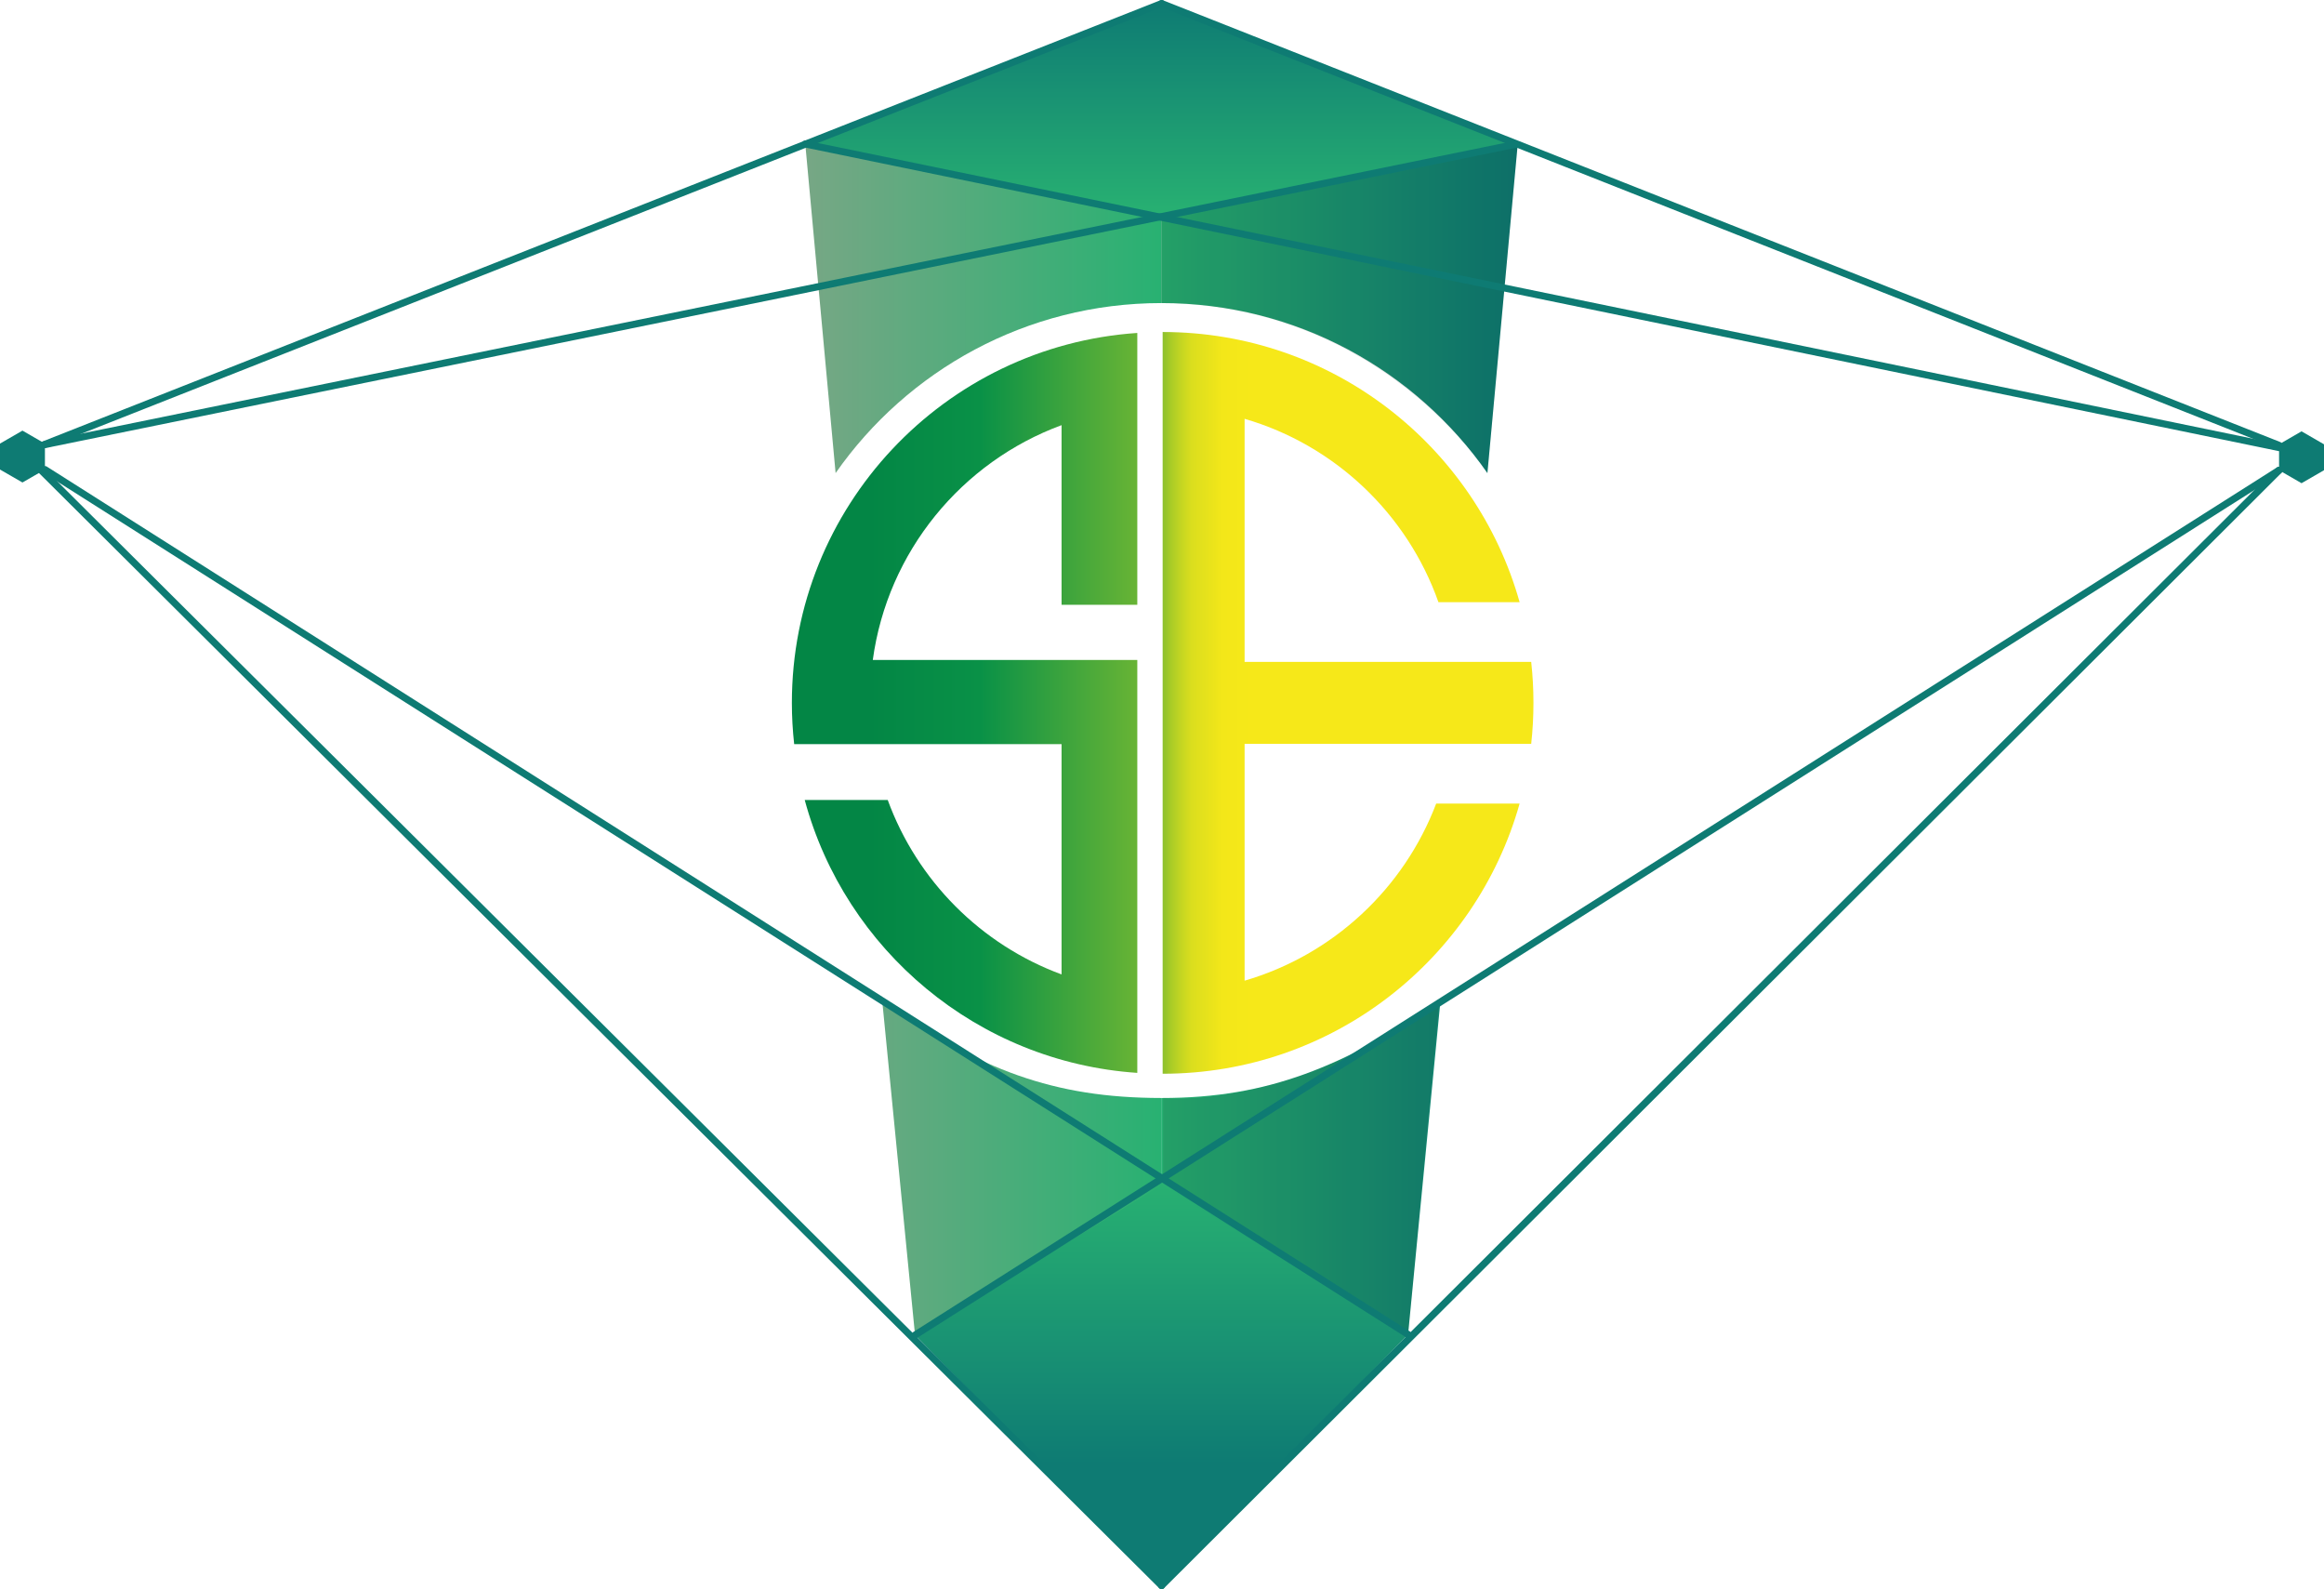 <?xml version="1.0" encoding="UTF-8"?><svg id="Layer_2" xmlns="http://www.w3.org/2000/svg" xmlns:xlink="http://www.w3.org/1999/xlink" viewBox="0 0 546.23 373.43"><defs><style>.cls-1{fill:url(#linear-gradient-2);}.cls-2{fill:url(#linear-gradient-6);}.cls-3{fill:#0e7b73;}.cls-4{fill:url(#linear-gradient-5);}.cls-5{opacity:.1;}.cls-6{fill:url(#linear-gradient-7);}.cls-7{fill:url(#linear-gradient-3);}.cls-8{fill:url(#linear-gradient);}.cls-9{fill:url(#linear-gradient-4);}.cls-10{fill:url(#linear-gradient-8);}</style><linearGradient id="linear-gradient" x1="405.83" y1="165.17" x2="168.58" y2="165.17" gradientUnits="userSpaceOnUse"><stop offset=".02" stop-color="#f6e819"/><stop offset=".35" stop-color="#f6e819"/><stop offset=".74" stop-color="#099147"/><stop offset=".85" stop-color="#038645"/></linearGradient><linearGradient id="linear-gradient-2" x1="405.83" y1="165.17" x2="168.58" y2="165.17" gradientUnits="userSpaceOnUse"><stop offset=".47" stop-color="#f6e819"/><stop offset=".5" stop-color="#f3e719"/><stop offset=".51" stop-color="#eae31b"/><stop offset=".53" stop-color="#dbde1e"/><stop offset=".54" stop-color="#c5d622"/><stop offset=".55" stop-color="#aacc27"/><stop offset=".56" stop-color="#88bf2e"/><stop offset=".57" stop-color="#60b036"/><stop offset=".58" stop-color="#32a03e"/><stop offset=".59" stop-color="#099147"/></linearGradient><linearGradient id="linear-gradient-3" x1="273" y1=".82" x2="273" y2="50.91" gradientUnits="userSpaceOnUse"><stop offset="0" stop-color="#0e7b73"/><stop offset="1" stop-color="#28b172"/></linearGradient><linearGradient id="linear-gradient-4" x1="273.01" y1="372.61" x2="273.01" y2="277.71" gradientUnits="userSpaceOnUse"><stop offset=".3" stop-color="#0e7b73"/><stop offset="1" stop-color="#28b172"/></linearGradient><linearGradient id="linear-gradient-5" x1="356.7" y1="274.62" x2="272.93" y2="274.62" xlink:href="#linear-gradient-3"/><linearGradient id="linear-gradient-6" x1="356.73" y1="72.5" x2="272.93" y2="72.5" xlink:href="#linear-gradient-3"/><linearGradient id="linear-gradient-7" x1="272.93" y1="274.69" x2="189.19" y2="274.69" gradientUnits="userSpaceOnUse"><stop offset="0" stop-color="#28b172"/><stop offset="1" stop-color="#77a785"/></linearGradient><linearGradient id="linear-gradient-8" y1="72.5" x2="189.27" y2="72.5" xlink:href="#linear-gradient-7"/></defs><g id="Layer_1-2"><path class="cls-8" d="m186.12,165.17c0,3.28.19,6.51.54,9.69h62.85v54.12c-18.93-6.97-33.94-22.03-40.86-40.99h-19.51c9.53,35.22,40.58,61.59,78.17,64.13v-97.03h-62.17c3.47-25.5,20.92-46.55,44.37-55.18v42.21h17.8v-63.88c-45.35,3.07-81.19,40.82-81.19,86.94Z"/><path class="cls-1" d="m333.58,174.8h26.31c.35-3.16.53-6.37.53-9.63s-.18-6.47-.53-9.63h-67.36v-57.12c21.25,6.19,38.23,22.36,45.56,43.09h19.08c-10.31-36.63-43.97-63.49-83.9-63.49v174.3c39.93,0,73.59-26.86,83.9-63.49h-19.61c-7.6,20.03-24.29,35.58-45.03,41.62v-55.66h41.05Z"/><polygon class="cls-7" points="189.27 33.83 273.04 .82 356.73 33.83 272.55 50.91 189.27 33.83"/><polygon class="cls-9" points="273.37 277.71 215.07 313.73 273.01 372.61 330.95 313.6 273.37 277.71"/><path class="cls-4" d="m272.93,258.02v20.52l58.02,35.06,7.57-77.95c-23.09,14.84-39.98,22.37-65.53,22.37-.02,0-.04,0-.07,0Z"/><path class="cls-2" d="m273,71.22c31.71,0,59.72,15.8,76.6,39.96l7.13-77.35-83.79,16.93v20.47s.04,0,.07,0Z"/><path class="cls-6" d="m207.4,235.65l7.67,78.08,57.87-35.19v-20.52c-25.51-.02-42.44-6.7-65.54-22.37Z"/><path class="cls-10" d="m272.93,71.22v-20.47l-83.66-16.93,7.13,77.35c16.87-24.14,44.86-39.93,76.53-39.95Z"/><polygon class="cls-3" points="10.56 110.34 10.56 104.24 5.28 101.19 0 104.24 0 110.34 5.28 113.38 10.56 110.34"/><path class="cls-3" d="m10.29,105.34c-.33,0-.64-.2-.77-.52-.17-.42.04-.9.46-1.07L272.73.06c.42-.17.9.04,1.07.46.17.42-.04.9-.46,1.07L10.59,105.29c-.1.04-.2.06-.3.06Z"/><path class="cls-3" d="m273.01,373.43c-.21,0-.42-.08-.58-.24L8.88,110.88c-.32-.32-.32-.84,0-1.17.32-.32.84-.32,1.17,0l263.55,262.32c.32.32.32.84,0,1.17-.16.16-.37.24-.58.24Z"/><path class="cls-3" d="m535.66,105.47c-.1,0-.2-.02-.3-.06L272.73,1.59c-.42-.17-.63-.65-.46-1.07.17-.43.65-.63,1.07-.46l262.62,103.82c.42.17.63.65.46,1.07-.13.32-.44.52-.77.52Z"/><polygon class="cls-3" points="546.23 110.5 546.23 104.41 540.95 101.36 535.67 104.41 535.67 110.5 540.95 113.55 546.23 110.5"/><path class="cls-3" d="m273.01,373.43c-.21,0-.42-.08-.58-.24-.32-.32-.32-.84,0-1.17L535.09,109.92c.32-.32.84-.32,1.17,0,.32.32.32.84,0,1.17l-262.66,262.11c-.16.16-.37.24-.58.24Z"/><path class="cls-5" d="m272.93,71.22v-20.31l83.79-17.08-7.13,77.35s-25.1-39.65-76.67-39.96Z"/><rect class="cls-3" x="6.72" y="68.35" width="353.58" height="1.65" transform="translate(-10.13 38.1) rotate(-11.54)"/><path class="cls-3" d="m536.46,106.17c-.05,0-.11,0-.17-.02L189.1,34.64c-.45-.09-.73-.53-.64-.97.09-.45.53-.73.97-.64l347.19,71.52c.45.09.73.53.64.97-.08.39-.42.66-.81.66Z"/><path class="cls-5" d="m273.37,277.71v-19.69s29.12,3.2,64.87-22.37l-7.29,77.95-57.58-35.89Z"/><path class="cls-3" d="m215.07,314.55c-.27,0-.54-.14-.7-.38-.24-.38-.13-.89.26-1.14l320.6-203.23c.39-.24.89-.13,1.14.26.24.38.13.89-.26,1.14l-320.6,203.23c-.14.09-.29.13-.44.13Z"/><path class="cls-3" d="m330.95,314.42c-.15,0-.3-.04-.44-.13L10.11,111.03c-.38-.24-.5-.75-.25-1.14.24-.38.75-.5,1.14-.25l320.4,203.26c.38.24.5.75.25,1.14-.16.25-.42.38-.7.38Z"/></g></svg>